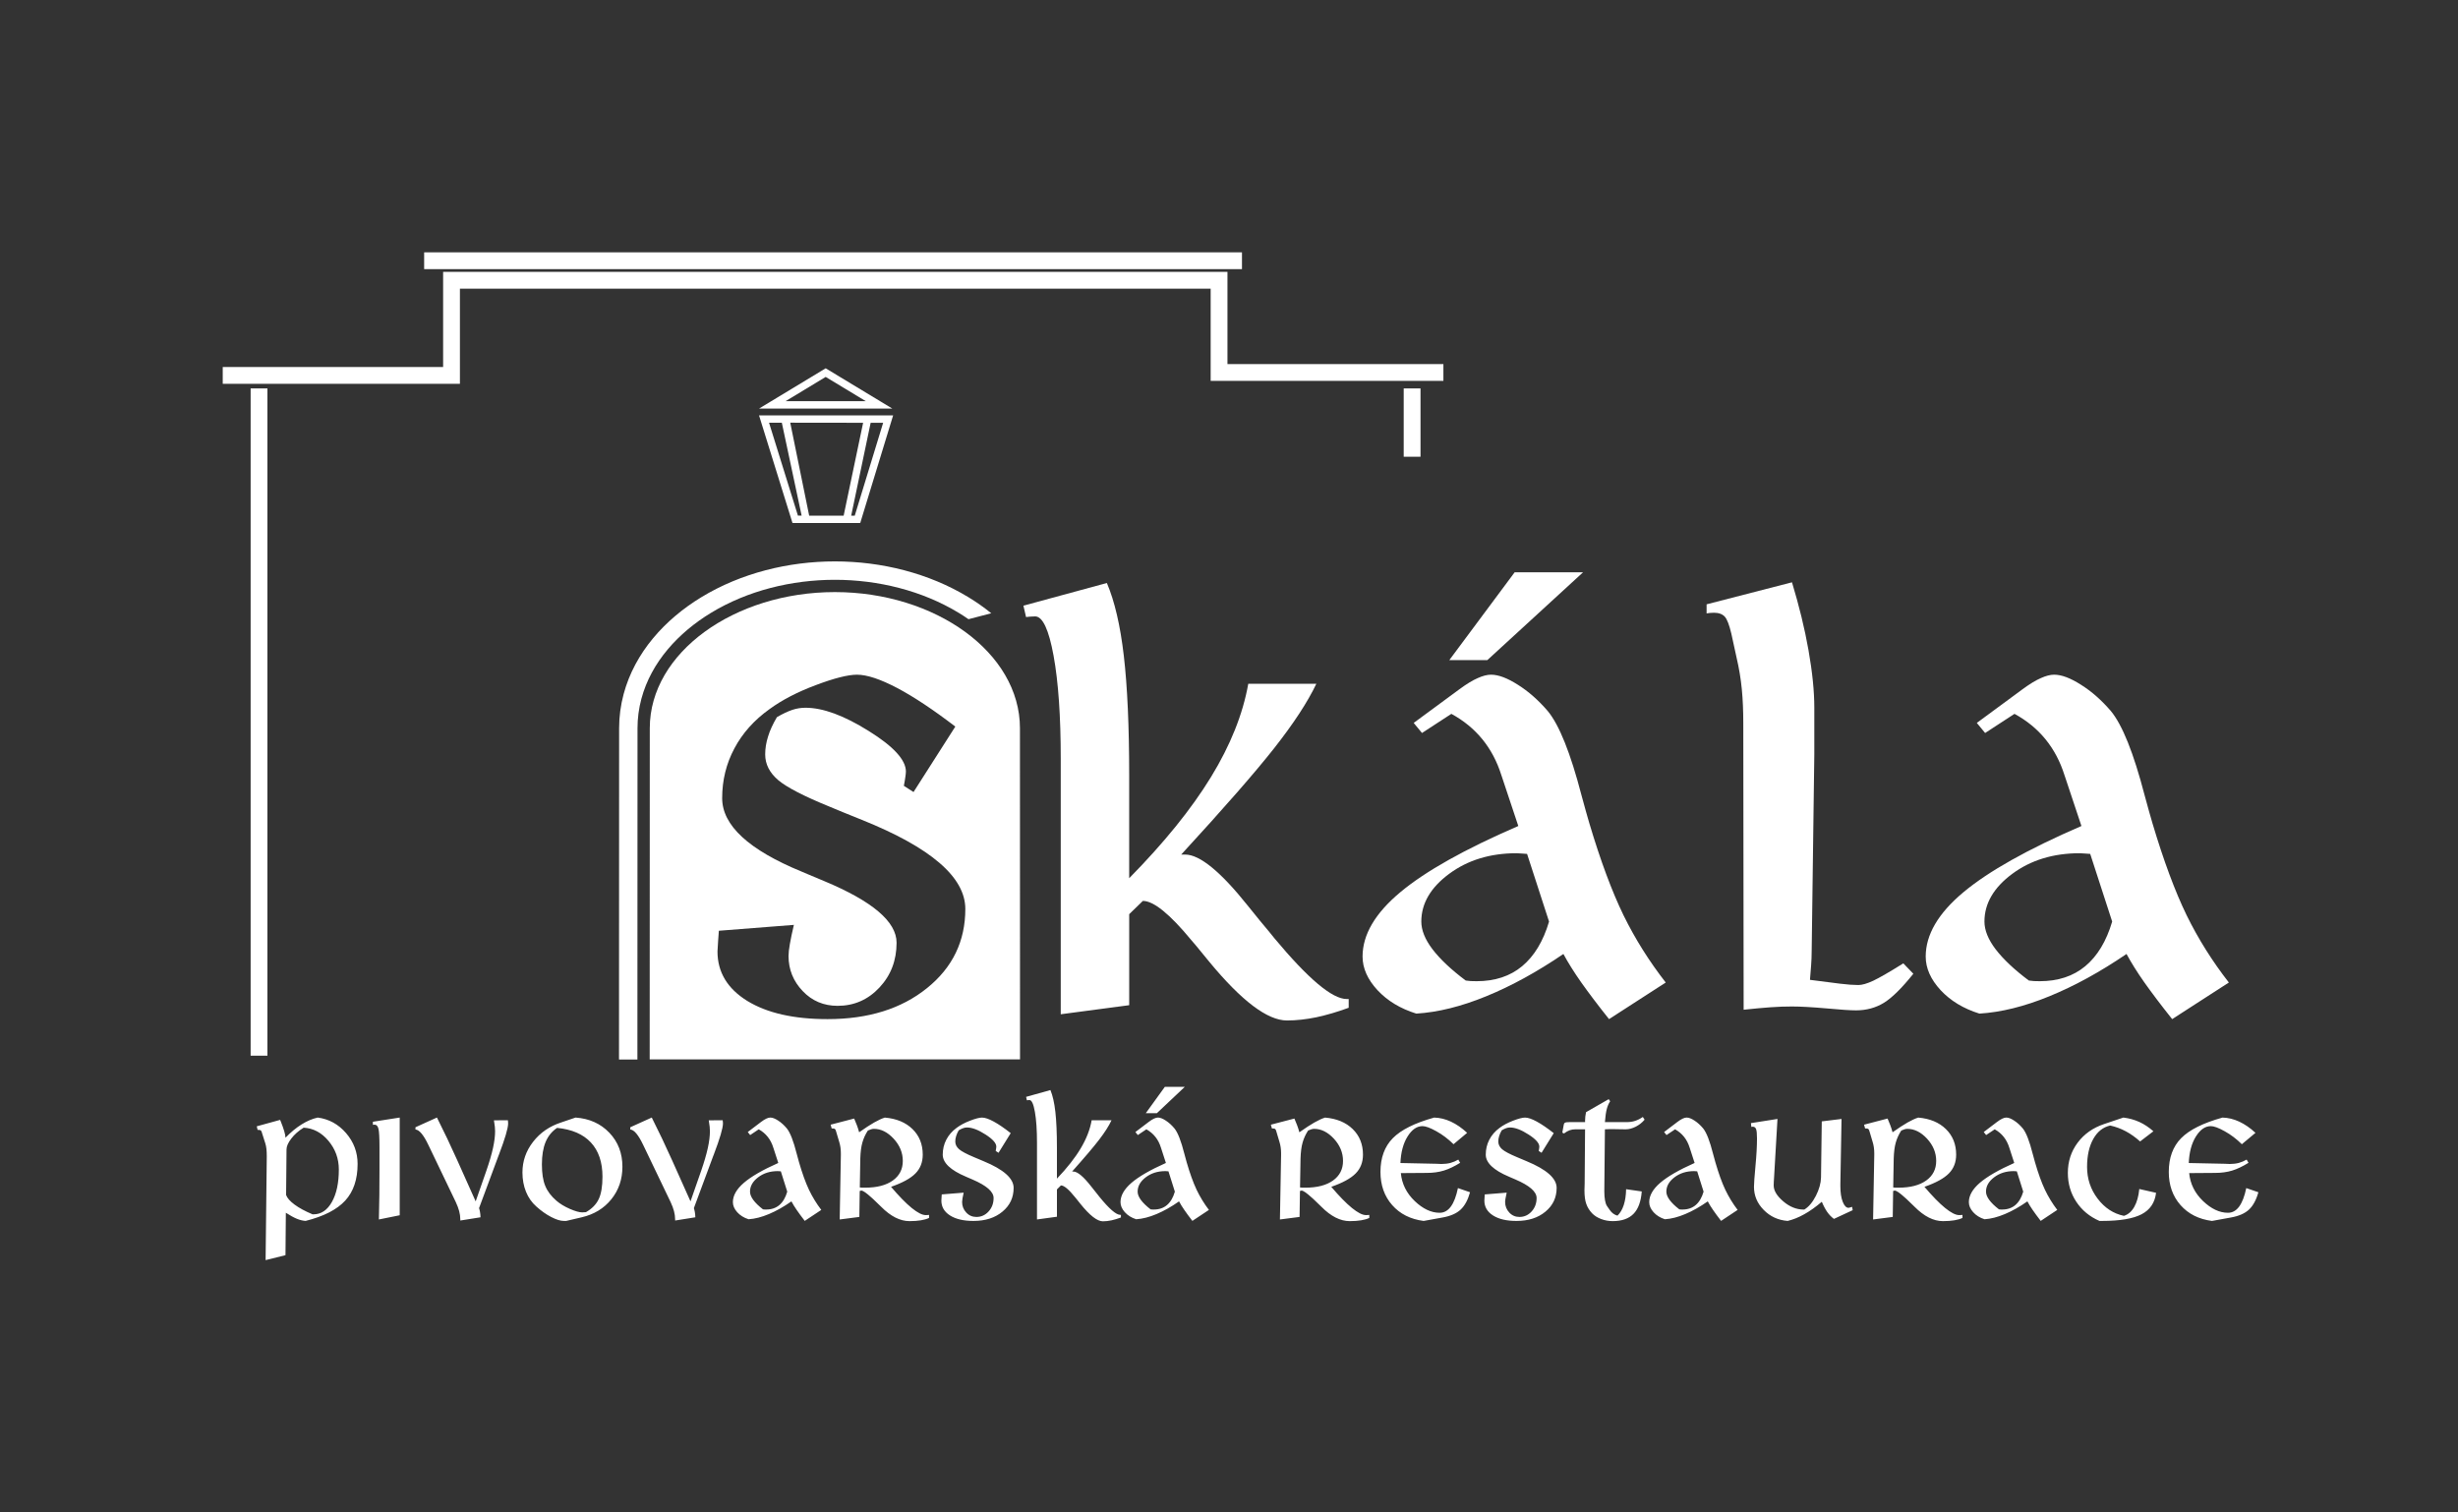 <?xml version="1.0" encoding="utf-8"?>
<!-- Generator: Adobe Illustrator 16.0.0, SVG Export Plug-In . SVG Version: 6.00 Build 0)  -->
<!DOCTYPE svg PUBLIC "-//W3C//DTD SVG 1.1//EN" "http://www.w3.org/Graphics/SVG/1.1/DTD/svg11.dtd">
<svg version="1.1" id="Layer_1" xmlns="http://www.w3.org/2000/svg" xmlns:xlink="http://www.w3.org/1999/xlink" x="0px" y="0px"
	 width="368.504px" height="226.771px" viewBox="0 0 368.504 226.771" enable-background="new 0 0 368.504 226.771"
	 xml:space="preserve">
<rect x="0" y="0" width="368.504" height="226.771" fill="#333333" stroke="none"/>
<rect x="63.588" y="37.834" fill="#FFFFFF" width="122.609" height="2.52"/>
<path fill="#FFFFFF" d="M92.818,109.176c0-1.723,0.229-3.438,0.675-5.104c1.672-6.252,6.198-11.211,11.638-14.521
	c5.966-3.633,13.077-5.377,20.034-5.377s14.067,1.744,20.035,5.377c1.188,0.721,2.331,1.523,3.411,2.4l-3.414,0.889
	c-0.469-0.326-0.947-0.639-1.434-0.934c-5.531-3.367-12.151-4.974-18.6-4.974s-13.067,1.605-18.601,4.974
	c-4.818,2.934-8.92,7.321-10.407,12.877c-0.384,1.436-0.579,2.908-0.579,4.395l-0.015,49.683h-2.759L92.818,109.176z"/>
<path fill="#FFFFFF" d="M327.821,137.23c-1.741-3.582-3.447-8.176-5.12-13.78c-0.291-0.994-0.699-2.422-1.194-4.263
	c-1.639-6.284-3.312-10.482-5.053-12.588c-1.399-1.625-2.884-2.934-4.472-3.93c-1.587-1.012-2.918-1.51-4.028-1.51
	c-0.562,0-1.228,0.166-1.996,0.514c-0.769,0.332-1.689,0.897-2.748,1.676l-6.844,5.041l1.245,1.511l4.403-2.869
	c3.686,2.006,6.196,5.074,7.493,9.188l0.051,0.148l2.492,7.479c-8.022,3.467-13.928,6.784-17.698,9.935
	c-3.772,3.15-5.649,6.366-5.649,9.637c0,1.758,0.751,3.432,2.235,5.041c1.484,1.592,3.414,2.768,5.82,3.516
	c3.242-0.199,6.739-1.063,10.496-2.604c3.771-1.543,7.612-3.65,11.555-6.336c0.7,1.293,1.587,2.719,2.662,4.246
	c1.093,1.541,2.475,3.382,4.183,5.521l8.499-5.488C331.695,144.162,329.578,140.812,327.821,137.23z M312.63,144.861
	c-1.809,1.51-4.098,2.256-6.827,2.256c-0.358,0-0.666,0-0.887-0.019c-0.239-0.016-0.495-0.049-0.752-0.082
	c-2.201-1.643-3.856-3.219-4.984-4.693c-1.109-1.458-1.672-2.852-1.672-4.146c0-2.719,1.398-5.106,4.181-7.164
	c2.783-2.057,6.144-3.084,10.121-3.084c0.188,0,0.461,0.017,0.803,0.049c0.324,0.033,0.58,0.052,0.751,0.052l3.294,10.147
	C315.786,141.13,314.44,143.35,312.63,144.861z"/>
<path fill="#FFFFFF" d="M261.407,151.395l-0.053-42.903c0-1.875-0.067-3.599-0.222-5.174c-0.154-1.56-0.409-3.117-0.768-4.644
	l-0.805-3.684c-0.307-1.293-0.631-2.14-0.972-2.521c-0.358-0.397-0.905-0.598-1.639-0.598c-0.257,0-0.461,0.018-0.615,0.033
	c-0.153,0.018-0.308,0.032-0.479,0.065v-1.358l12.802-3.302c1.059,3.5,1.895,6.884,2.476,10.183c0.58,3.285,0.87,6.153,0.87,8.625
	v3.201v3.797l-0.394,29.438c0,0.779-0.033,1.508-0.085,2.205s-0.103,1.41-0.171,2.156l4.539,0.58
	c0.546,0.065,1.041,0.117,1.503,0.149c0.479,0.033,0.869,0.05,1.211,0.05c0.564,0,1.314-0.218,2.236-0.646
	c0.938-0.447,2.44-1.311,4.506-2.604l1.502,1.559c-1.739,2.172-3.209,3.615-4.421,4.361c-1.229,0.746-2.61,1.127-4.181,1.127
	c-0.837,0-2.321-0.099-4.455-0.297c-2.134-0.185-3.84-0.283-5.138-0.283c-1.008,0-2.082,0.033-3.227,0.117
	C264.274,151.113,262.943,151.227,261.407,151.395z"/>
<polygon fill="#FFFFFF" points="217.283,98.971 227.08,85.803 237.338,85.803 222.984,98.971 "/>
<path fill="#FFFFFF" d="M243.397,137.23c-1.74-3.582-3.446-8.176-5.119-13.78c-0.291-0.994-0.7-2.422-1.194-4.263
	c-1.64-6.284-3.312-10.482-5.054-12.588c-1.399-1.625-2.884-2.934-4.471-3.93c-1.588-1.012-2.919-1.51-4.028-1.51
	c-0.562,0-1.228,0.166-1.996,0.514c-0.77,0.332-1.69,0.897-2.748,1.676l-6.845,5.041l1.246,1.511l4.402-2.869
	c3.687,2.006,6.196,5.074,7.493,9.188l0.052,0.148l2.491,7.479c-8.021,3.467-13.928,6.784-17.698,9.935
	c-3.772,3.15-5.65,6.366-5.65,9.637c0,1.758,0.752,3.432,2.236,5.041c1.485,1.592,3.414,2.768,5.82,3.516
	c3.243-0.199,6.741-1.063,10.496-2.604c3.772-1.543,7.612-3.65,11.556-6.336c0.699,1.293,1.587,2.719,2.662,4.246
	c1.092,1.541,2.475,3.382,4.182,5.521l8.499-5.488C247.272,144.162,245.155,140.812,243.397,137.23z M228.207,144.861
	c-1.81,1.51-4.098,2.256-6.827,2.256c-0.359,0-0.666,0-0.888-0.019c-0.239-0.016-0.495-0.049-0.751-0.082
	c-2.202-1.643-3.857-3.219-4.984-4.693c-1.11-1.458-1.673-2.852-1.673-4.146c0-2.719,1.398-5.106,4.182-7.164
	c2.782-2.057,6.145-3.084,10.121-3.084c0.188,0,0.46,0.017,0.802,0.049c0.324,0.033,0.581,0.052,0.751,0.052l3.294,10.147
	C231.364,141.13,230.016,143.35,228.207,144.861z"/>
<path fill="#FFFFFF" d="M159.028,152.075v-38.277c0-6.385-0.357-11.541-1.074-15.473c-0.717-3.931-1.639-5.904-2.766-5.904
	c-0.271,0-0.511,0.018-0.732,0.033c-0.223,0.018-0.427,0.033-0.631,0.065l-0.394-1.707l12.51-3.399
	c1.161,2.719,2.015,6.369,2.543,10.93c0.529,4.562,0.803,10.547,0.803,17.926v15.408c5.239-5.324,9.318-10.365,12.255-15.158
	c2.936-4.793,4.797-9.471,5.599-13.998h10.206c-1.331,2.787-3.447,6.005-6.332,9.671c-2.884,3.663-7.526,8.971-13.927,15.938h0.597
	c2.168,0,5.291,2.537,9.354,7.629c1.364,1.707,2.458,3.033,3.26,3.979l0.751,0.93c5.069,6.086,8.67,9.121,10.838,9.121h0.308v1.311
	c-1.706,0.629-3.312,1.095-4.848,1.427c-1.536,0.313-3.004,0.479-4.402,0.479c-2.937,0-6.811-2.936-11.656-8.805
	c-0.838-1.029-1.485-1.826-1.946-2.373l-0.752-0.879c-3.226-3.914-5.649-5.871-7.253-5.871l-2.049,1.99v13.647L159.028,152.075z"/>
<path fill="#FFFFFF" d="M152.911,109.178c-0.003-11.334-12.699-20.403-27.747-20.403s-27.744,9.069-27.747,20.403l-0.015,49.66
	h55.521L152.911,109.178z M138.971,148.16c-3.84,3.102-8.808,4.643-14.901,4.643c-5.068,0-9.08-0.912-12.049-2.735
	c-2.97-1.841-4.455-4.313-4.455-7.412c0-0.232,0.034-0.797,0.103-1.709c0.034-0.58,0.067-1.045,0.103-1.394l11.247-0.879
	c-0.272,1.127-0.46,2.072-0.597,2.836c-0.137,0.762-0.205,1.377-0.205,1.824c0,2.039,0.716,3.797,2.133,5.273
	c1.4,1.477,3.158,2.204,5.223,2.204c2.458,0,4.559-0.911,6.265-2.735c1.724-1.84,2.577-4.078,2.577-6.732
	c0-3.149-3.618-6.219-10.854-9.238c-1.229-0.514-2.186-0.911-2.885-1.209l-0.46-0.198c-7.971-3.269-11.948-6.949-11.948-11.029
	c0-2.686,0.614-5.174,1.827-7.447c1.212-2.287,2.97-4.26,5.274-5.901c1.859-1.359,4.182-2.57,6.945-3.601
	c2.767-1.045,4.83-1.559,6.161-1.559c1.503,0,3.499,0.664,6.025,1.99c2.509,1.325,5.427,3.268,8.721,5.789l-6.264,9.815l-1.45-0.93
	c0.102-0.515,0.17-0.943,0.221-1.31c0.052-0.348,0.085-0.631,0.085-0.83c0-1.739-1.859-3.778-5.581-6.086
	c-3.704-2.321-6.859-3.481-9.472-3.481c-0.666,0-1.314,0.1-1.963,0.313c-0.648,0.218-1.434,0.58-2.321,1.097
	c-0.615,1.045-1.059,2.006-1.331,2.918c-0.291,0.912-0.427,1.791-0.427,2.67c0,1.459,0.648,2.735,1.946,3.848
	c1.296,1.096,3.874,2.422,7.696,3.98c1.145,0.479,2.748,1.145,4.864,1.989c10.326,4.146,15.498,8.591,15.498,13.351
	C144.722,141.112,142.81,145.074,138.971,148.16z"/>
<path fill="#FFFFFF" d="M338.577,178.762c-0.322,1.154-0.791,2.023-1.413,2.603c-0.621,0.579-1.532,0.975-2.728,1.186l-2.816,0.512
	c-1.971-0.256-3.543-1.045-4.718-2.379c-1.168-1.328-1.756-2.985-1.756-4.967c0-2.119,0.617-3.807,1.851-5.061
	c1.234-1.254,3.301-2.283,6.2-3.09c0.848,0.02,1.684,0.223,2.515,0.61s1.643,0.951,2.429,1.678l-2.041,1.707
	c-0.796-0.786-1.656-1.438-2.572-1.944c-0.921-0.515-1.611-0.769-2.08-0.769c-0.846,0-1.593,0.519-2.238,1.554
	c-0.647,1.034-1.001,2.358-1.069,3.977l5.394,0.113c0.08,0,0.204,0.006,0.373,0.016s0.294,0.016,0.373,0.016
	c0.503,0,0.956-0.055,1.354-0.159c0.397-0.109,0.792-0.273,1.179-0.498l0.279,0.481c-0.875,0.543-1.691,0.933-2.447,1.166
	c-0.762,0.232-1.613,0.349-2.568,0.349l-3.876,0.028c0.154,1.613,0.846,3.006,2.074,4.187c1.229,1.174,2.479,1.762,3.742,1.762
	c0.662,0,1.22-0.309,1.677-0.93c0.458-0.623,0.812-1.549,1.065-2.773L338.577,178.762z M323.237,178.844
	c-0.175,1.479-0.9,2.556-2.17,3.217c-1.273,0.666-3.25,1-5.922,1h-0.393c-1.479-0.643-2.638-1.604-3.479-2.881
	c-0.842-1.274-1.259-2.717-1.259-4.319c0-1.703,0.486-3.205,1.457-4.515c0.971-1.309,2.294-2.244,3.967-2.807l2.901-0.976
	c0.863,0.104,1.661,0.328,2.397,0.662c0.73,0.334,1.434,0.802,2.104,1.394l-1.995,1.526c-0.691-0.62-1.403-1.129-2.141-1.521
	c-0.731-0.396-1.513-0.682-2.34-0.867c-1.079,0.244-1.925,0.916-2.542,2.021c-0.617,1.104-0.927,2.498-0.927,4.188
	c0,1.781,0.528,3.363,1.583,4.752c1.056,1.394,2.368,2.254,3.941,2.582c0.642-0.203,1.158-0.649,1.554-1.348
	c0.393-0.697,0.646-1.588,0.75-2.678L323.237,178.844z M303.948,180.129c-1.148,0.807-2.27,1.438-3.369,1.9
	c-1.094,0.463-2.113,0.723-3.061,0.78c-0.701-0.223-1.264-0.575-1.694-1.055c-0.435-0.481-0.653-0.984-0.653-1.512
	c0-0.98,0.548-1.947,1.646-2.894c1.102-0.944,2.821-1.938,5.16-2.979l-0.727-2.244l-0.016-0.045
	c-0.378-1.234-1.109-2.154-2.185-2.756l-1.284,0.86l-0.363-0.452l1.995-1.515c0.311-0.233,0.577-0.401,0.801-0.502
	c0.227-0.104,0.418-0.154,0.584-0.154c0.322,0,0.711,0.148,1.174,0.453c0.463,0.299,0.896,0.691,1.304,1.181
	c0.508,0.631,0.996,1.891,1.474,3.776c0.146,0.551,0.264,0.979,0.35,1.277c0.486,1.682,0.984,3.061,1.492,4.135
	c0.513,1.076,1.129,2.08,1.847,3.025l-2.479,1.647c-0.498-0.643-0.9-1.192-1.22-1.658
	C304.411,180.947,304.153,180.518,303.948,180.129z M299.681,181.323c0.074,0.012,0.147,0.02,0.218,0.024
	c0.064,0.006,0.155,0.006,0.259,0.006c0.796,0,1.463-0.225,1.99-0.678c0.527-0.451,0.921-1.119,1.175-2.004l-0.961-3.047
	c-0.05,0-0.124-0.004-0.219-0.014c-0.1-0.013-0.179-0.017-0.233-0.017c-1.159,0-2.141,0.31-2.95,0.926
	c-0.813,0.617-1.22,1.334-1.22,2.15c0,0.387,0.164,0.805,0.488,1.244C298.555,180.359,299.036,180.83,299.681,181.323z
	 M283.761,182.463l-2.946,0.379l0.175-9.664V172.9c0-0.3-0.021-0.599-0.063-0.888c-0.045-0.293-0.104-0.565-0.186-0.813
	l-0.438-1.474c-0.06-0.233-0.12-0.379-0.189-0.438c-0.068-0.06-0.174-0.088-0.322-0.088h-0.175l-0.159-0.568l3.527-0.92
	c0.149,0.334,0.284,0.666,0.408,1c0.129,0.334,0.239,0.686,0.339,1.059c0.896-0.631,1.643-1.123,2.249-1.467
	s1.141-0.592,1.598-0.735c1.741,0.145,3.126,0.721,4.149,1.721c1.025,1,1.538,2.279,1.538,3.832c0,1.141-0.363,2.08-1.094,2.822
	c-0.729,0.741-1.952,1.411-3.659,2.004c1.185,1.397,2.215,2.453,3.096,3.17c0.881,0.713,1.577,1.069,2.09,1.069
	c0.091,0,0.176,0,0.26-0.004c0.079-0.006,0.164-0.016,0.254-0.024v0.453c-0.31,0.153-0.717,0.272-1.209,0.356
	c-0.498,0.084-1.07,0.125-1.724,0.125c-1.407,0-2.819-0.717-4.238-2.145c-0.497-0.494-0.896-0.881-1.193-1.15
	c-0.051-0.049-0.145-0.133-0.279-0.248c-0.756-0.69-1.26-1.035-1.503-1.035c-0.04,0-0.079,0.006-0.124,0.021
	c-0.04,0.016-0.085,0.028-0.125,0.041L283.761,182.463z M283.831,178.043c0.099,0.012,0.198,0.021,0.308,0.025
	c0.104,0.006,0.274,0.006,0.493,0.006c1.762,0,3.14-0.357,4.141-1.07c1-0.717,1.502-1.691,1.502-2.936
	c0-1.234-0.458-2.345-1.367-3.334c-0.916-0.986-1.901-1.479-2.962-1.479c-0.124,0-0.264,0.021-0.407,0.064
	c-0.145,0.044-0.31,0.104-0.497,0.186c-0.379,0.582-0.652,1.184-0.826,1.805c-0.18,0.623-0.278,1.414-0.309,2.375L283.831,178.043z
	 M273.127,180.188c-0.911,0.777-1.791,1.404-2.639,1.873c-0.841,0.474-1.671,0.806-2.487,1c-1.429-0.114-2.627-0.668-3.592-1.657
	c-0.972-0.984-1.453-2.14-1.453-3.459c0-0.457,0.073-1.496,0.223-3.113c0.155-1.617,0.229-2.996,0.229-4.131
	c0-0.711-0.046-1.185-0.14-1.418c-0.095-0.23-0.254-0.349-0.488-0.349c-0.05,0-0.089,0.004-0.118,0.011
	c-0.03,0.004-0.061,0.01-0.101,0.02l-0.061-0.568l3.98-0.627l-0.507,8.72c-0.021,0.26-0.035,0.502-0.045,0.723
	c-0.011,0.217-0.016,0.393-0.016,0.531c0,0.776,0.482,1.571,1.442,2.389s1.981,1.225,3.061,1.225h0.085
	c0.663-0.397,1.238-1.084,1.736-2.055c0.493-0.971,0.751-1.887,0.771-2.742l0.114-8.426l2.961-0.363l-0.174,9.771v0.289
	c0,0.979,0.118,1.77,0.356,2.367c0.239,0.598,0.528,0.896,0.866,0.896c0.04,0,0.11-0.016,0.204-0.045
	c0.1-0.025,0.208-0.061,0.333-0.1l0.09,0.498l-2.813,1.309c-0.383-0.285-0.717-0.627-1.005-1.035
	C273.654,181.309,273.382,180.801,273.127,180.188z M256.029,180.129c-1.148,0.807-2.27,1.438-3.368,1.9
	c-1.096,0.463-2.115,0.723-3.062,0.78c-0.701-0.223-1.265-0.575-1.696-1.055c-0.434-0.481-0.651-0.984-0.651-1.512
	c0-0.98,0.547-1.947,1.646-2.894c1.101-0.944,2.821-1.938,5.159-2.979l-0.726-2.244l-0.017-0.045
	c-0.378-1.234-1.108-2.154-2.184-2.756l-1.284,0.86l-0.363-0.452l1.995-1.515c0.31-0.233,0.577-0.401,0.801-0.502
	c0.226-0.104,0.419-0.154,0.583-0.154c0.323,0,0.713,0.148,1.175,0.453c0.464,0.299,0.896,0.691,1.304,1.181
	c0.508,0.631,0.995,1.891,1.474,3.776c0.145,0.551,0.264,0.979,0.35,1.277c0.486,1.682,0.983,3.061,1.491,4.135
	c0.514,1.076,1.131,2.08,1.848,3.025l-2.479,1.647c-0.498-0.643-0.9-1.192-1.219-1.658
	C256.491,180.947,256.233,180.518,256.029,180.129z M251.76,181.323c0.074,0.012,0.148,0.02,0.219,0.024
	c0.064,0.006,0.153,0.006,0.26,0.006c0.796,0,1.463-0.225,1.989-0.678c0.527-0.451,0.92-1.119,1.175-2.004l-0.961-3.047
	c-0.05,0-0.124-0.004-0.219-0.014c-0.1-0.013-0.18-0.017-0.234-0.017c-1.158,0-2.14,0.31-2.95,0.926
	c-0.812,0.617-1.22,1.334-1.22,2.15c0,0.387,0.164,0.805,0.488,1.244C250.635,180.359,251.117,180.83,251.76,181.323z
	 M246.132,178.641c-0.115,1.519-0.528,2.64-1.24,3.363c-0.711,0.723-1.751,1.086-3.119,1.086c-0.603,0-1.18-0.104-1.727-0.313
	c-0.548-0.209-1.001-0.492-1.35-0.851c-0.407-0.428-0.701-0.899-0.881-1.418c-0.185-0.514-0.273-1.199-0.273-2.055
	c0-0.096,0.006-0.265,0.016-0.51c0.01-0.242,0.015-0.429,0.015-0.558l0.061-8.061h-1.443c-0.313,0-0.597,0.045-0.859,0.139
	c-0.265,0.09-0.554,0.254-0.86,0.488l-0.25-0.131l0.22-1.197c0.021-0.135,0.079-0.234,0.186-0.289c0.1-0.061,0.343-0.09,0.734-0.09
	h2.274v-0.248c0-0.187,0.01-0.379,0.035-0.588c0.023-0.209,0.063-0.428,0.109-0.652l3.397-1.951l0.219,0.31
	c-0.224,0.338-0.393,0.727-0.507,1.17c-0.12,0.442-0.209,1.096-0.279,1.961h3.295c0.438,0,0.847-0.062,1.225-0.185
	c0.378-0.118,0.767-0.313,1.165-0.588l0.263,0.408c-0.367,0.438-0.811,0.785-1.328,1.051c-0.512,0.259-1.021,0.394-1.513,0.394
	c-0.338,0-0.717-0.006-1.13-0.017c-0.413-0.01-0.661-0.014-0.751-0.014c-0.186,0-0.378,0-0.583,0.004
	c-0.203,0.006-0.418,0.017-0.643,0.025l-0.09,9.289c0,0.522,0.035,0.977,0.104,1.354c0.069,0.377,0.165,0.66,0.289,0.846
	l0.423,0.611c0.159,0.226,0.329,0.402,0.514,0.537c0.185,0.141,0.396,0.238,0.642,0.309c0.407-0.389,0.722-0.92,0.94-1.588
	c0.218-0.672,0.338-1.463,0.354-2.377L246.132,178.641z M225.883,178.822c-0.079,0.338-0.134,0.621-0.173,0.85
	c-0.04,0.23-0.062,0.414-0.062,0.549c0,0.611,0.209,1.14,0.622,1.582c0.408,0.443,0.921,0.662,1.523,0.662
	c0.716,0,1.328-0.272,1.825-0.822c0.503-0.551,0.751-1.223,0.751-2.02c0-0.945-1.056-1.865-3.164-2.771
	c-0.358-0.153-0.638-0.272-0.842-0.362l-0.134-0.06c-2.324-0.979-3.483-2.086-3.483-3.311c0-0.808,0.18-1.554,0.531-2.234
	c0.354-0.686,0.866-1.279,1.538-1.771c0.542-0.408,1.22-0.771,2.025-1.08c0.807-0.313,1.408-0.467,1.797-0.467
	c0.438,0,1.021,0.198,1.756,0.598c0.731,0.397,1.582,0.979,2.543,1.736l-1.826,2.944l-0.424-0.276
	c0.03-0.156,0.051-0.285,0.065-0.396c0.015-0.104,0.024-0.188,0.024-0.248c0-0.522-0.543-1.135-1.628-1.826
	c-1.079-0.696-2.001-1.047-2.761-1.047c-0.195,0-0.384,0.031-0.573,0.096c-0.188,0.064-0.418,0.175-0.677,0.328
	c-0.179,0.314-0.308,0.604-0.388,0.875c-0.085,0.275-0.124,0.539-0.124,0.804c0,0.438,0.188,0.819,0.565,1.153
	c0.379,0.328,1.13,0.728,2.244,1.193c0.334,0.145,0.802,0.344,1.419,0.598c3.01,1.244,4.519,2.578,4.519,4.006
	c0,1.447-0.558,2.64-1.678,3.563c-1.118,0.932-2.567,1.395-4.345,1.395c-1.478,0-2.646-0.272-3.513-0.821
	c-0.866-0.551-1.299-1.293-1.299-2.226c0-0.069,0.011-0.237,0.029-0.512c0.011-0.174,0.021-0.313,0.03-0.418L225.883,178.822z
	 M220.389,178.762c-0.322,1.154-0.79,2.023-1.412,2.603s-1.533,0.975-2.728,1.186l-2.816,0.512
	c-1.971-0.256-3.543-1.045-4.718-2.379c-1.169-1.328-1.755-2.985-1.755-4.967c0-2.119,0.616-3.807,1.85-5.061
	c1.234-1.254,3.3-2.283,6.2-3.09c0.847,0.02,1.683,0.223,2.514,0.61s1.644,0.951,2.43,1.678l-2.04,1.707
	c-0.797-0.786-1.658-1.438-2.573-1.944c-0.921-0.515-1.612-0.769-2.08-0.769c-0.846,0-1.593,0.519-2.239,1.554
	c-0.646,1.034-1,2.358-1.069,3.977l5.395,0.113c0.08,0,0.204,0.006,0.374,0.016c0.168,0.01,0.293,0.016,0.373,0.016
	c0.502,0,0.955-0.055,1.353-0.159c0.398-0.109,0.792-0.273,1.181-0.498l0.278,0.481c-0.876,0.543-1.691,0.933-2.448,1.166
	c-0.762,0.232-1.611,0.349-2.567,0.349l-3.877,0.028c0.154,1.613,0.846,3.006,2.075,4.187c1.229,1.174,2.479,1.762,3.742,1.762
	c0.662,0,1.22-0.309,1.678-0.93c0.457-0.623,0.811-1.549,1.063-2.773L220.389,178.762z M194.832,182.463l-2.945,0.379l0.174-9.664
	V172.9c0-0.3-0.021-0.599-0.063-0.888c-0.045-0.293-0.105-0.565-0.186-0.813l-0.438-1.474c-0.061-0.233-0.12-0.379-0.189-0.438
	c-0.068-0.06-0.174-0.088-0.323-0.088h-0.175l-0.159-0.568l3.528-0.92c0.149,0.334,0.283,0.666,0.407,1
	c0.13,0.334,0.239,0.686,0.339,1.059c0.896-0.631,1.643-1.123,2.25-1.467c0.606-0.344,1.139-0.592,1.598-0.735
	c1.741,0.145,3.125,0.721,4.149,1.721c1.025,1,1.538,2.279,1.538,3.832c0,1.141-0.363,2.08-1.096,2.822
	c-0.727,0.741-1.95,1.411-3.657,2.004c1.185,1.397,2.215,2.453,3.096,3.17c0.88,0.713,1.577,1.069,2.09,1.069
	c0.089,0,0.174,0,0.259-0.004c0.079-0.006,0.164-0.016,0.254-0.024v0.453c-0.309,0.153-0.717,0.272-1.209,0.356
	c-0.497,0.084-1.069,0.125-1.723,0.125c-1.408,0-2.821-0.717-4.239-2.145c-0.496-0.494-0.896-0.881-1.192-1.15
	c-0.051-0.049-0.146-0.133-0.28-0.248c-0.757-0.69-1.258-1.035-1.503-1.035c-0.039,0-0.079,0.006-0.124,0.021
	c-0.039,0.016-0.085,0.028-0.124,0.041L194.832,182.463z M194.901,178.043c0.1,0.012,0.199,0.021,0.31,0.025
	c0.104,0.006,0.272,0.006,0.493,0.006c1.761,0,3.14-0.357,4.14-1.07c1-0.717,1.503-1.691,1.503-2.936
	c0-1.234-0.458-2.345-1.368-3.334c-0.916-0.986-1.9-1.479-2.962-1.479c-0.124,0-0.263,0.021-0.407,0.064
	c-0.144,0.044-0.309,0.104-0.498,0.186c-0.378,0.582-0.65,1.184-0.824,1.805c-0.181,0.623-0.278,1.414-0.311,2.375L194.901,178.043z
	 M171.777,166.909l2.856-3.953h2.991l-4.187,3.953H171.777z M176.764,180.129c-1.148,0.807-2.27,1.438-3.369,1.9
	c-1.094,0.463-2.114,0.723-3.061,0.78c-0.701-0.223-1.265-0.575-1.696-1.055c-0.433-0.481-0.652-0.984-0.652-1.512
	c0-0.98,0.548-1.947,1.647-2.894c1.1-0.945,2.822-1.938,5.16-2.979l-0.728-2.244l-0.015-0.045c-0.377-1.234-1.109-2.154-2.184-2.756
	l-1.284,0.86l-0.363-0.452l1.996-1.515c0.309-0.233,0.578-0.401,0.801-0.502c0.226-0.104,0.418-0.154,0.583-0.154
	c0.323,0,0.712,0.148,1.174,0.453c0.464,0.299,0.896,0.691,1.305,1.181c0.509,0.631,0.996,1.891,1.474,3.776
	c0.144,0.551,0.264,0.979,0.349,1.277c0.487,1.682,0.984,3.061,1.492,4.135c0.513,1.076,1.13,2.08,1.847,3.025l-2.478,1.647
	c-0.499-0.643-0.901-1.192-1.22-1.658C177.226,180.947,176.968,180.518,176.764,180.129z M172.494,181.323
	c0.074,0.012,0.148,0.02,0.219,0.024c0.064,0.006,0.154,0.006,0.259,0.006c0.796,0,1.463-0.225,1.991-0.678
	c0.525-0.451,0.92-1.119,1.173-2.004l-0.959-3.047c-0.051,0-0.125-0.004-0.22-0.014c-0.101-0.013-0.18-0.017-0.233-0.017
	c-1.16,0-2.14,0.31-2.951,0.926c-0.811,0.617-1.219,1.334-1.219,2.15c0,0.387,0.165,0.805,0.488,1.244
	C171.369,180.359,171.852,180.83,172.494,181.323z M155.466,182.842v-11.486c0-1.915-0.105-3.463-0.314-4.643
	s-0.477-1.771-0.806-1.771c-0.08,0-0.149,0.006-0.213,0.01c-0.065,0.006-0.125,0.01-0.184,0.02l-0.115-0.512l3.646-1.02
	c0.339,0.815,0.588,1.909,0.742,3.278c0.154,1.367,0.234,3.164,0.234,5.379v4.623c1.526-1.598,2.717-3.11,3.572-4.549
	c0.856-1.438,1.398-2.842,1.633-4.199h2.976c-0.389,0.836-1.006,1.802-1.847,2.9c-0.84,1.1-2.194,2.69-4.062,4.781h0.175
	c0.633,0,1.542,0.762,2.728,2.289c0.397,0.514,0.716,0.911,0.951,1.194l0.218,0.279c1.479,1.826,2.528,2.736,3.16,2.736h0.089v0.395
	c-0.498,0.188-0.965,0.326-1.412,0.426c-0.448,0.097-0.876,0.146-1.285,0.146c-0.855,0-1.984-0.881-3.397-2.644
	c-0.244-0.309-0.434-0.547-0.567-0.711l-0.219-0.264c-0.94-1.174-1.647-1.762-2.115-1.762l-0.597,0.598v4.096L155.466,182.842z
	 M144.474,178.822c-0.079,0.338-0.135,0.621-0.175,0.85c-0.039,0.23-0.06,0.414-0.06,0.549c0,0.611,0.208,1.14,0.621,1.582
	c0.408,0.443,0.922,0.662,1.522,0.662c0.717,0,1.329-0.272,1.827-0.822c0.502-0.551,0.751-1.223,0.751-2.02
	c0-0.945-1.057-1.865-3.165-2.771c-0.358-0.153-0.637-0.272-0.841-0.362l-0.135-0.06c-2.323-0.979-3.483-2.086-3.483-3.311
	c0-0.808,0.18-1.554,0.532-2.234c0.354-0.686,0.865-1.279,1.538-1.771c0.543-0.408,1.219-0.771,2.024-1.08
	c0.807-0.313,1.409-0.467,1.797-0.467c0.438,0,1.021,0.198,1.756,0.598c0.732,0.397,1.583,0.979,2.543,1.736l-1.825,2.944
	l-0.424-0.276c0.03-0.156,0.051-0.285,0.065-0.396c0.015-0.104,0.026-0.188,0.026-0.248c0-0.522-0.543-1.135-1.628-1.826
	c-1.08-0.696-2-1.047-2.762-1.047c-0.194,0-0.384,0.031-0.571,0.096c-0.19,0.064-0.42,0.175-0.678,0.328
	c-0.179,0.314-0.309,0.604-0.388,0.875c-0.085,0.275-0.125,0.539-0.125,0.804c0,0.438,0.188,0.819,0.568,1.153
	c0.377,0.328,1.13,0.728,2.243,1.193c0.333,0.145,0.802,0.344,1.418,0.598c3.013,1.244,4.52,2.578,4.52,4.006
	c0,1.447-0.557,2.64-1.677,3.563c-1.12,0.932-2.568,1.395-4.345,1.395c-1.479,0-2.647-0.272-3.513-0.821
	c-0.867-0.551-1.299-1.293-1.299-2.226c0-0.069,0.01-0.237,0.029-0.512c0.011-0.174,0.021-0.313,0.029-0.418L144.474,178.822z
	 M128.833,182.463l-2.946,0.379l0.175-9.664V172.9c0-0.3-0.021-0.599-0.064-0.888c-0.044-0.293-0.105-0.565-0.186-0.813
	l-0.438-1.474c-0.06-0.233-0.119-0.379-0.189-0.438s-0.174-0.088-0.323-0.088h-0.174l-0.159-0.568l3.527-0.92
	c0.15,0.334,0.285,0.666,0.408,1c0.129,0.334,0.238,0.686,0.338,1.059c0.896-0.631,1.643-1.123,2.25-1.467
	c0.606-0.344,1.14-0.592,1.598-0.735c1.742,0.145,3.125,0.721,4.15,1.721s1.537,2.279,1.537,3.832c0,1.141-0.363,2.08-1.095,2.822
	c-0.727,0.741-1.95,1.411-3.657,2.004c1.185,1.397,2.214,2.453,3.095,3.17c0.88,0.713,1.578,1.069,2.09,1.069
	c0.089,0,0.174,0,0.259-0.004c0.08-0.006,0.165-0.016,0.255-0.024v0.453c-0.309,0.153-0.718,0.272-1.209,0.356
	c-0.498,0.084-1.07,0.125-1.722,0.125c-1.408,0-2.822-0.717-4.24-2.145c-0.496-0.494-0.896-0.881-1.194-1.15
	c-0.049-0.049-0.145-0.133-0.278-0.248c-0.756-0.69-1.259-1.035-1.503-1.035c-0.04,0-0.08,0.006-0.124,0.021
	c-0.04,0.016-0.085,0.028-0.125,0.041L128.833,182.463z M128.902,178.043c0.101,0.012,0.2,0.021,0.31,0.025
	c0.104,0.006,0.273,0.006,0.493,0.006c1.762,0,3.14-0.357,4.141-1.07c1-0.717,1.503-1.691,1.503-2.936
	c0-1.234-0.458-2.345-1.369-3.334c-0.916-0.986-1.9-1.479-2.961-1.479c-0.124,0-0.264,0.021-0.408,0.064
	c-0.145,0.045-0.309,0.104-0.498,0.186c-0.378,0.582-0.651,1.184-0.825,1.805c-0.179,0.623-0.278,1.414-0.309,2.375L128.902,178.043
	z M118.652,180.129c-1.149,0.807-2.27,1.438-3.369,1.9c-1.095,0.463-2.114,0.723-3.061,0.78c-0.702-0.223-1.264-0.575-1.697-1.055
	c-0.433-0.481-0.651-0.984-0.651-1.512c0-0.98,0.548-1.947,1.646-2.894c1.1-0.945,2.821-1.938,5.16-2.979l-0.728-2.244l-0.016-0.045
	c-0.377-1.234-1.108-2.154-2.184-2.756l-1.284,0.86l-0.364-0.452l1.996-1.515c0.31-0.233,0.578-0.401,0.801-0.502
	c0.225-0.104,0.418-0.154,0.583-0.154c0.324,0,0.712,0.148,1.176,0.453c0.463,0.299,0.896,0.691,1.304,1.181
	c0.508,0.631,0.995,1.891,1.473,3.776c0.145,0.551,0.265,0.979,0.349,1.277c0.487,1.682,0.984,3.061,1.492,4.135
	c0.514,1.076,1.131,2.08,1.848,3.025l-2.479,1.647c-0.498-0.643-0.899-1.192-1.219-1.658
	C119.114,180.947,118.856,180.518,118.652,180.129z M114.382,181.323c0.076,0.012,0.148,0.02,0.219,0.024
	c0.065,0.006,0.155,0.006,0.259,0.006c0.796,0,1.462-0.225,1.991-0.678c0.527-0.451,0.92-1.119,1.173-2.004l-0.96-3.047
	c-0.049,0-0.124-0.004-0.218-0.014c-0.1-0.013-0.179-0.017-0.234-0.017c-1.159,0-2.14,0.31-2.95,0.926
	c-0.812,0.617-1.22,1.334-1.22,2.15c0,0.387,0.165,0.805,0.488,1.244C113.258,180.359,113.741,180.83,114.382,181.323z M101.216,183
	v-0.158c0-0.408-0.061-0.826-0.169-1.25c-0.114-0.424-0.284-0.881-0.519-1.379l-3.966-8.266l-0.129-0.265
	c-0.711-1.502-1.357-2.282-1.94-2.332v-0.334l3.22-1.457c0.517,1.029,1.03,2.078,1.542,3.148c0.508,1.07,1.011,2.16,1.508,3.264
	l2.757,6.156l1.604-4.594c0.442-1.283,0.774-2.414,0.989-3.388c0.215-0.979,0.318-1.821,0.318-2.532c0-0.205-0.01-0.425-0.035-0.662
	c-0.023-0.24-0.068-0.563-0.139-0.972l2.084-0.016c0.011,0.08,0.02,0.154,0.031,0.234c0.009,0.08,0.015,0.16,0.015,0.248
	c0,0.696-0.463,2.266-1.384,4.692l-0.061,0.148l-2.916,7.858c0.061,0.173,0.109,0.371,0.145,0.591
	c0.041,0.221,0.064,0.479,0.075,0.782L101.216,183z M84.884,183.061h-0.349c-0.509,0-1.136-0.194-1.887-0.582
	c-0.756-0.389-1.503-0.916-2.238-1.577c-0.683-0.604-1.199-1.339-1.553-2.216c-0.354-0.875-0.532-1.836-0.532-2.887
	c0-1.701,0.532-3.231,1.598-4.602c1.063-1.375,2.478-2.345,4.25-2.916l2.114-0.718c2.069,0.146,3.757,0.906,5.065,2.273
	c1.31,1.369,1.961,3.07,1.961,5.102c0,1.875-0.554,3.503-1.663,4.878c-1.109,1.372-2.598,2.276-4.463,2.706L84.884,183.061z
	 M87.845,181.746c0.905-0.512,1.542-1.17,1.916-1.961s0.562-1.91,0.562-3.357c0-2.176-0.581-3.887-1.741-5.131
	c-1.158-1.244-2.851-1.971-5.065-2.186c-0.776,0.522-1.349,1.229-1.722,2.121c-0.368,0.891-0.552,2.006-0.552,3.344
	c0,1.344,0.163,2.412,0.497,3.219c0.328,0.813,0.892,1.559,1.688,2.244c0.547,0.469,1.219,0.875,2.015,1.221
	c0.796,0.342,1.408,0.517,1.836,0.517c0.064,0,0.164-0.005,0.289-0.015C87.695,181.752,87.785,181.746,87.845,181.746z M69.01,183
	v-0.158c0-0.408-0.059-0.826-0.17-1.25c-0.114-0.424-0.283-0.881-0.518-1.379l-3.966-8.266l-0.129-0.265
	c-0.711-1.502-1.357-2.282-1.94-2.332v-0.334l3.22-1.457c0.518,1.029,1.03,2.078,1.542,3.148c0.508,1.07,1.011,2.16,1.508,3.264
	l2.757,6.156l1.603-4.594c0.442-1.283,0.776-2.414,0.991-3.388c0.214-0.979,0.317-1.821,0.317-2.532c0-0.205-0.01-0.425-0.035-0.662
	c-0.024-0.24-0.068-0.563-0.139-0.972l2.085-0.016c0.009,0.08,0.02,0.154,0.029,0.234c0.009,0.08,0.015,0.16,0.015,0.248
	c0,0.696-0.463,2.266-1.383,4.692l-0.061,0.148l-2.916,7.858c0.061,0.173,0.11,0.371,0.145,0.591
	c0.04,0.221,0.063,0.479,0.074,0.782L69.01,183z M56.804,182.842c0.029-1.145,0.054-2.369,0.069-3.668
	c0.015-1.293,0.02-2.658,0.02-4.086v-3.02c0-1.47-0.05-2.408-0.154-2.822c-0.1-0.412-0.293-0.617-0.572-0.617
	c-0.069,0-0.12,0-0.154,0.006c-0.034,0.004-0.069,0.017-0.109,0.023v-0.467l4.021-0.628v14.648L56.804,182.842z M39.82,188.938
	l0.175-15.557c0-0.428-0.016-0.797-0.051-1.115c-0.034-0.313-0.09-0.596-0.169-0.836l-0.467-1.471
	c-0.06-0.246-0.125-0.396-0.192-0.453c-0.076-0.061-0.181-0.092-0.314-0.092h-0.18l-0.129-0.537l3.504-0.965l0.084,0.205
	c0.478,1.188,0.717,2.01,0.717,2.467c0.815-0.836,1.627-1.508,2.434-2.004c0.806-0.504,1.607-0.842,2.403-1.017
	c1.682,0.224,3.1,1,4.25,2.334c1.149,1.328,1.727,2.871,1.727,4.617c0,2.314-0.616,4.146-1.854,5.498
	c-1.24,1.351-3.22,2.363-5.942,3.047c-0.418-0.028-0.852-0.135-1.304-0.319c-0.453-0.185-1.005-0.486-1.657-0.904l-0.054,6.359
	L39.82,188.938z M42.954,172.465l-0.061,6.703c0.16,0.459,0.582,0.941,1.279,1.453c0.691,0.508,1.587,0.99,2.687,1.449h0.146
	c1.139,0,2.055-0.619,2.752-1.847c0.692-1.229,1.041-2.852,1.041-4.873c0-1.627-0.519-3.055-1.553-4.293
	c-1.034-1.239-2.274-1.896-3.723-1.977c-0.761,0.467-1.379,1.01-1.852,1.633c-0.479,0.621-0.717,1.168-0.717,1.646V172.465z"/>
<rect x="37.575" y="58.238" fill="#FFFFFF" width="2.518" height="100.047"/>
<rect x="210.444" y="58.238" fill="#FFFFFF" width="2.52" height="10.243"/>
<path fill="#FFFFFF" d="M121.311,77.313h5.17l0,0l2.918-13.922l-10.926-0.014L121.311,77.313z M127.611,77.313h0.536l4.255-13.922
	l-1.874-0.002L127.611,77.313z M117.213,63.387h-1.916l4.328,13.924h0.556l0.235,1.107L117.213,63.387z M113.795,62.282h3.182h3.568
	l13.353,0.002l-4.932,16.135h-1.586l0,0h-6.964h-1.606L113.795,62.282z"/>
<polygon fill="#FFFFFF" points="184.021,54.59 216.395,54.59 216.395,57.106 181.503,57.106 181.503,56.125 181.503,54.59 
	181.503,43.282 68.951,43.282 68.951,55.029 68.951,56.236 68.951,57.547 33.393,57.547 33.393,55.029 66.433,55.029 66.433,43.282 
	66.433,40.762 68.951,40.762 181.503,40.762 184.021,40.762 184.021,43.282 "/>
<path fill="#FFFFFF" d="M123.787,55.221l-9.983,6.035h19.966L123.787,55.221z M123.787,56.514l6.015,3.638h-12.029L123.787,56.514z"
	/>
</svg>
